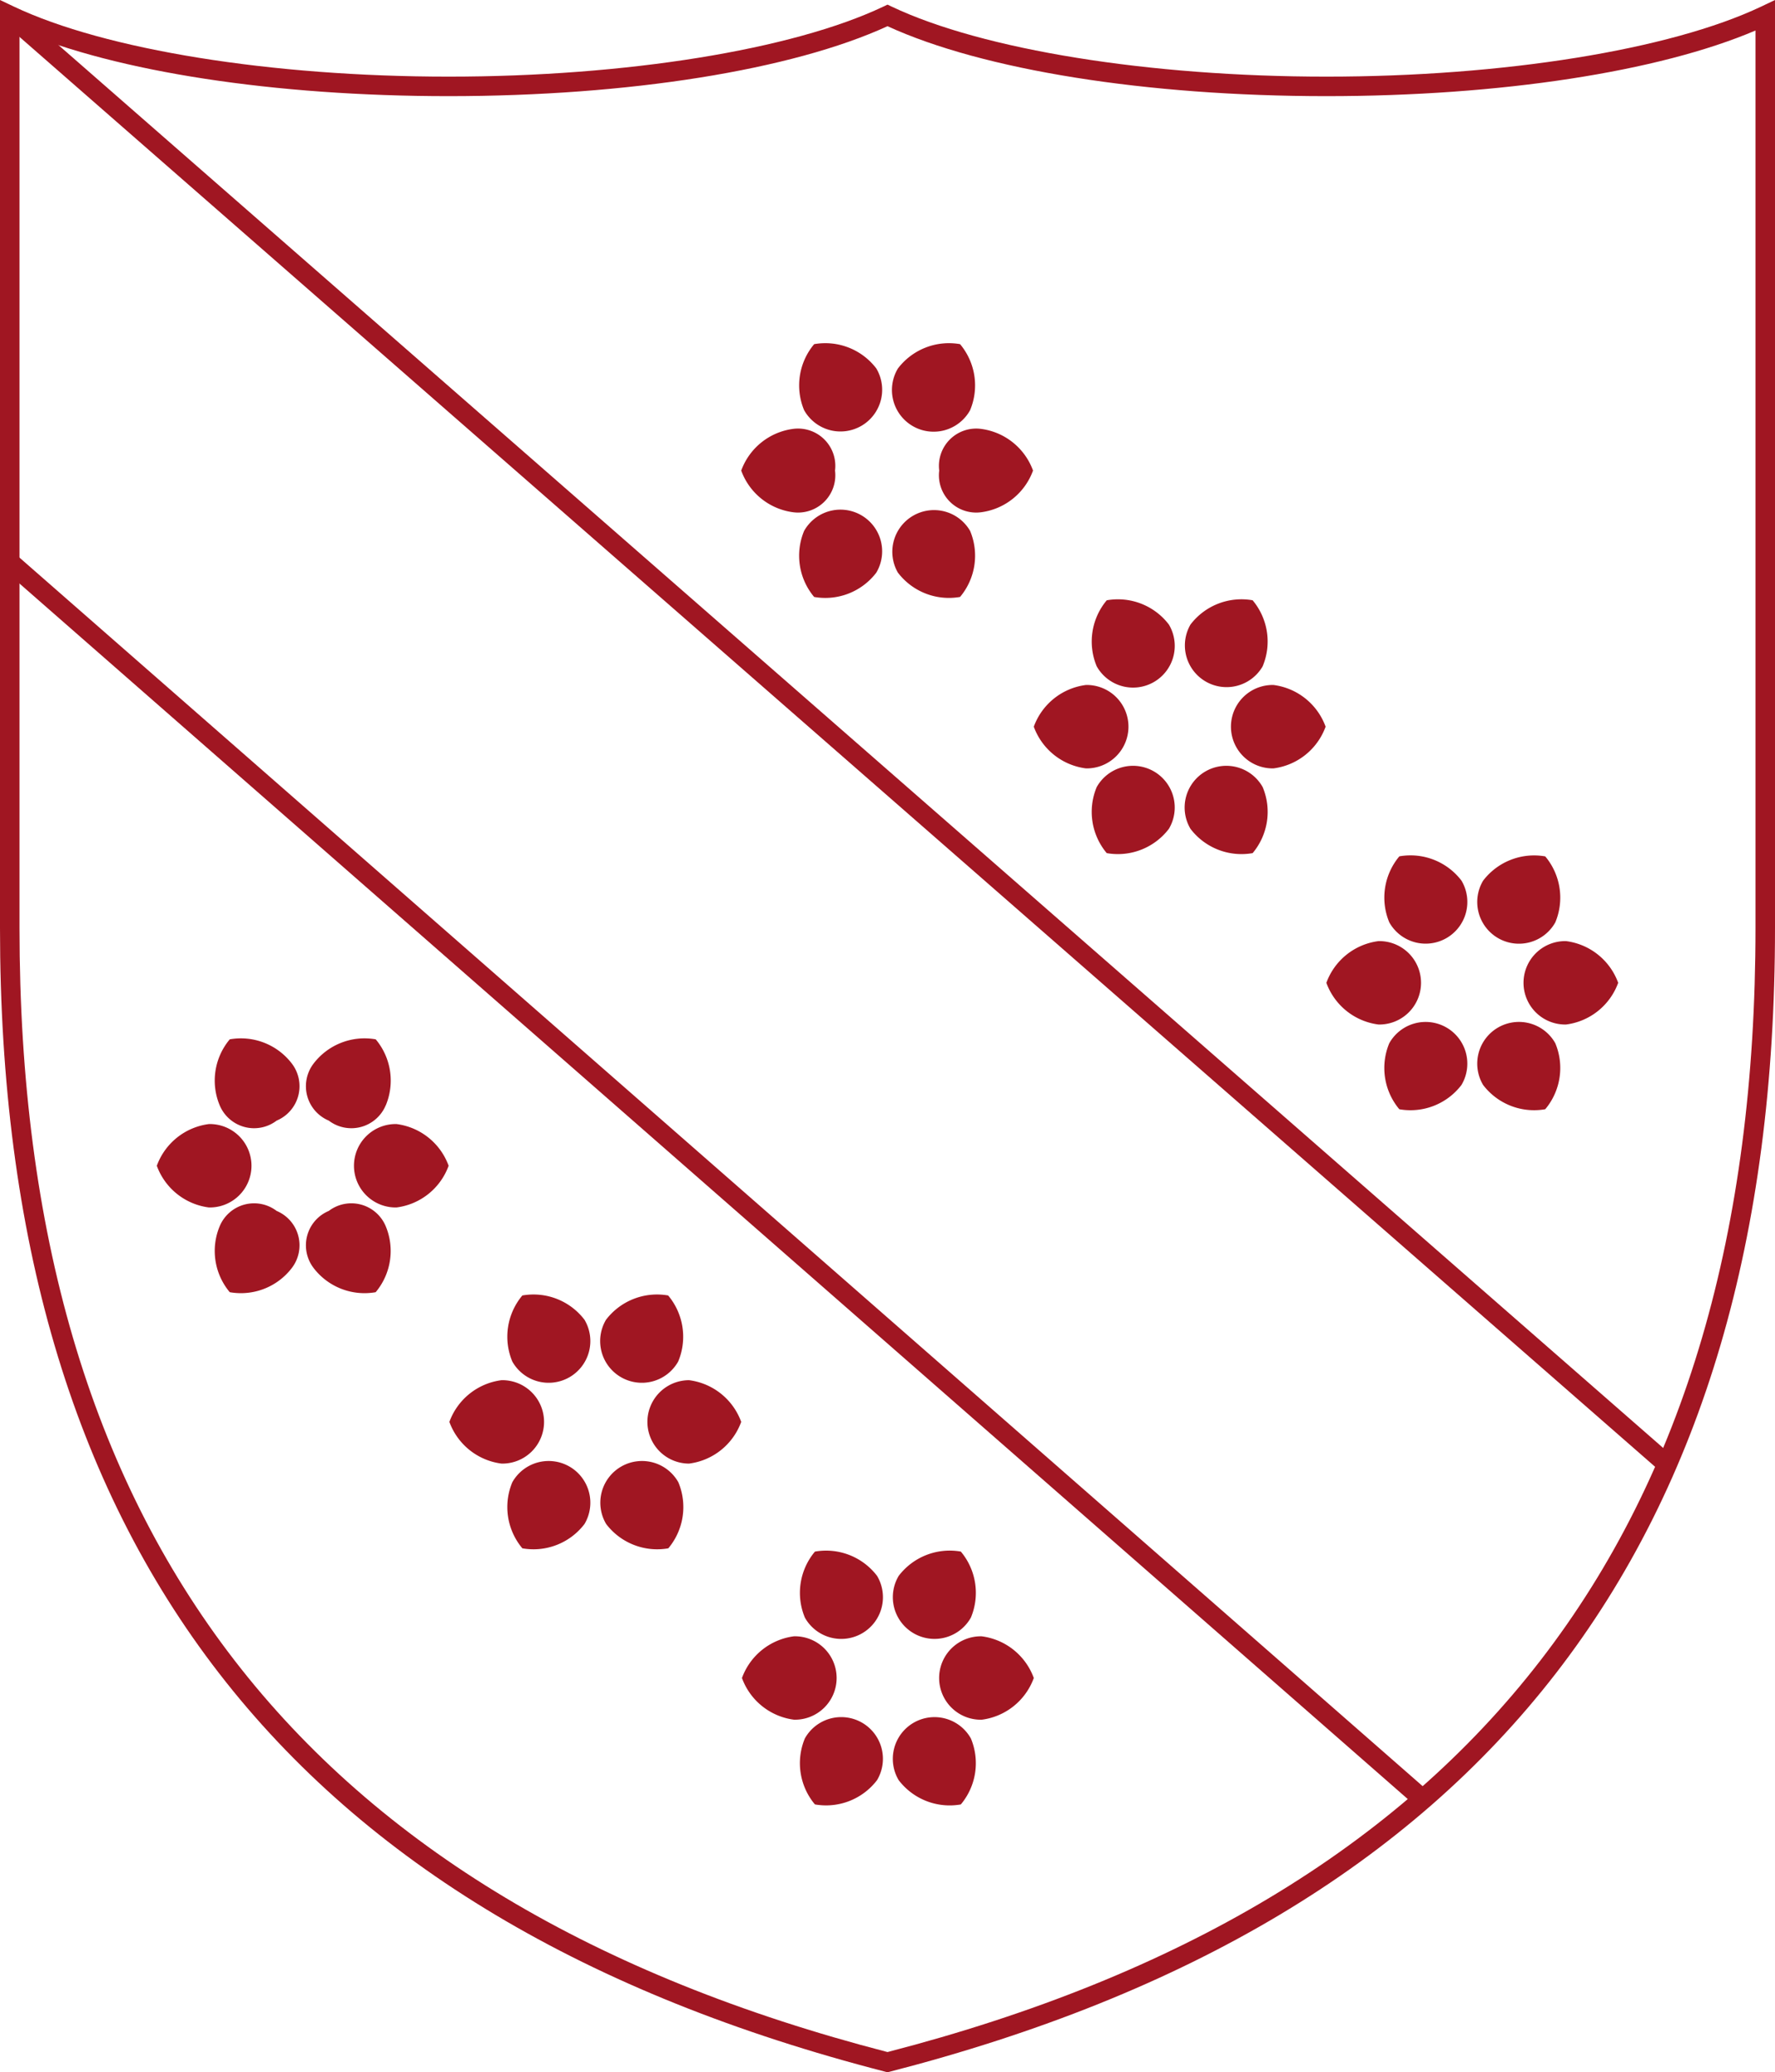 <svg xmlns="http://www.w3.org/2000/svg" width="100.989" height="117.85" viewBox="0 0 100.989 117.85"><g id="Raggruppa_248" data-name="Raggruppa 248" transform="translate(9480 317)"><path id="Tracciato_4634" data-name="Tracciato 4634" d="M50.495,117.85l-.139-.036C16.472,109.092,0,87.822,0,52.789V0L.793.376C5.97,2.832,15.447,4.358,25.525,4.358S45.08,2.832,50.257.376l.238-.113.238.113C55.91,2.832,65.386,4.358,75.465,4.358S95.019,2.832,100.2.376L100.989,0V52.789c0,35.034-16.471,56.3-50.356,65.026ZM1.11,1.735V52.789C1.11,87.2,17.265,108.1,50.495,116.7,83.724,108.1,99.879,87.2,99.879,52.789V1.735C94.381,4.08,85.36,5.468,75.465,5.468c-10.236,0-19.537-1.485-24.97-3.978-5.433,2.493-14.734,3.978-24.97,3.978-9.9,0-18.917-1.387-24.415-3.733" transform="translate(-9480 -317)" fill="#a01622"></path><path id="Tracciato_4635" data-name="Tracciato 4635" d="M33.947,104.725a2.372,2.372,0,1,1,0-4.743,3.648,3.648,0,0,1,2.965,2.371,3.647,3.647,0,0,1-2.965,2.372" transform="translate(-9491.387 -353.057)" fill="#a01622"></path><path id="Tracciato_4636" data-name="Tracciato 4636" d="M31.769,96.148a2.121,2.121,0,0,1-3.24.868,2.121,2.121,0,0,1-.868-3.24A3.649,3.649,0,0,1,31.2,92.394a3.649,3.649,0,0,1,.572,3.754" transform="translate(-9489.823 -350.287)" fill="#a01622"></path><path id="Tracciato_4637" data-name="Tracciato 4637" d="M23.49,93.776a2.121,2.121,0,0,1-.868,3.24,2.121,2.121,0,0,1-3.24-.868,3.648,3.648,0,0,1,.572-3.754,3.647,3.647,0,0,1,3.536,1.382" transform="translate(-9486.882 -350.287)" fill="#a01622"></path><path id="Tracciato_4638" data-name="Tracciato 4638" d="M16.919,99.982a2.372,2.372,0,1,1,0,4.743,3.648,3.648,0,0,1-2.965-2.371,3.647,3.647,0,0,1,2.965-2.372" transform="translate(-9485.032 -353.057)" fill="#a01622"></path><path id="Tracciato_4639" data-name="Tracciato 4639" d="M19.382,108.338a2.121,2.121,0,0,1,3.24-.868,2.121,2.121,0,0,1,.868,3.24,3.649,3.649,0,0,1-3.536,1.382,3.649,3.649,0,0,1-.572-3.754" transform="translate(-9486.882 -355.605)" fill="#a01622"></path><path id="Tracciato_4640" data-name="Tracciato 4640" d="M27.661,110.71a2.121,2.121,0,0,1,.868-3.24,2.12,2.12,0,0,1,3.239.868,3.649,3.649,0,0,1-.571,3.754,3.647,3.647,0,0,1-3.536-1.382" transform="translate(-9489.823 -355.605)" fill="#a01622"></path><path id="Tracciato_4641" data-name="Tracciato 4641" d="M59.982,127.507a2.371,2.371,0,1,1,0-4.743,3.648,3.648,0,0,1,2.965,2.371,3.646,3.646,0,0,1-2.965,2.372" transform="translate(-9500.776 -361.273)" fill="#a01622"></path><path id="Tracciato_4642" data-name="Tracciato 4642" d="M57.8,118.929a2.372,2.372,0,1,1-4.108-2.372,3.649,3.649,0,0,1,3.536-1.382,3.649,3.649,0,0,1,.572,3.754" transform="translate(-9499.213 -358.502)" fill="#a01622"></path><path id="Tracciato_4643" data-name="Tracciato 4643" d="M49.526,116.557a2.372,2.372,0,1,1-4.108,2.372,3.648,3.648,0,0,1,.572-3.754,3.647,3.647,0,0,1,3.536,1.382" transform="translate(-9496.271 -358.502)" fill="#a01622"></path><path id="Tracciato_4644" data-name="Tracciato 4644" d="M42.955,122.763a2.372,2.372,0,1,1,0,4.743,3.648,3.648,0,0,1-2.965-2.371,3.647,3.647,0,0,1,2.965-2.372" transform="translate(-9494.422 -361.272)" fill="#a01622"></path><path id="Tracciato_4645" data-name="Tracciato 4645" d="M45.418,131.119a2.372,2.372,0,1,1,4.108,2.372,3.647,3.647,0,0,1-3.536,1.382,3.649,3.649,0,0,1-.572-3.754" transform="translate(-9496.271 -363.821)" fill="#a01622"></path><path id="Tracciato_4646" data-name="Tracciato 4646" d="M53.7,133.491a2.372,2.372,0,1,1,4.108-2.372,3.648,3.648,0,0,1-.572,3.754,3.647,3.647,0,0,1-3.536-1.382" transform="translate(-9499.212 -363.821)" fill="#a01622"></path><path id="Tracciato_4647" data-name="Tracciato 4647" d="M86.018,150.288a2.372,2.372,0,1,1,0-4.743,3.648,3.648,0,0,1,2.965,2.371,3.647,3.647,0,0,1-2.965,2.372" transform="translate(-9510.165 -369.488)" fill="#a01622"></path><path id="Tracciato_4648" data-name="Tracciato 4648" d="M83.841,141.71a2.372,2.372,0,1,1-4.108-2.372,3.649,3.649,0,0,1,3.536-1.382,3.649,3.649,0,0,1,.572,3.754" transform="translate(-9508.602 -366.718)" fill="#a01622"></path><path id="Tracciato_4649" data-name="Tracciato 4649" d="M75.562,139.339a2.372,2.372,0,1,1-4.108,2.372,3.648,3.648,0,0,1,.572-3.754,3.647,3.647,0,0,1,3.536,1.382" transform="translate(-9505.66 -366.718)" fill="#a01622"></path><path id="Tracciato_4650" data-name="Tracciato 4650" d="M68.991,145.544a2.372,2.372,0,1,1,0,4.743,3.648,3.648,0,0,1-2.965-2.371,3.647,3.647,0,0,1,2.965-2.373" transform="translate(-9503.812 -369.488)" fill="#a01622"></path><path id="Tracciato_4651" data-name="Tracciato 4651" d="M71.453,153.9a2.372,2.372,0,1,1,4.108,2.372,3.649,3.649,0,0,1-3.536,1.382,3.649,3.649,0,0,1-.572-3.754" transform="translate(-9505.66 -372.037)" fill="#a01622"></path><path id="Tracciato_4652" data-name="Tracciato 4652" d="M79.732,156.272A2.372,2.372,0,1,1,83.84,153.9a3.648,3.648,0,0,1-.572,3.754,3.647,3.647,0,0,1-3.536-1.382" transform="translate(-9508.602 -372.036)" fill="#a01622"></path><path id="Tracciato_4653" data-name="Tracciato 4653" d="M85.95,42.89a2.121,2.121,0,0,1-2.372-2.372,2.121,2.121,0,0,1,2.372-2.371,3.648,3.648,0,0,1,2.965,2.371A3.647,3.647,0,0,1,85.95,42.89" transform="translate(-9510.141 -330.757)" fill="#a01622"></path><path id="Tracciato_4654" data-name="Tracciato 4654" d="M83.773,34.312a2.372,2.372,0,1,1-4.108-2.371A3.647,3.647,0,0,1,83.2,30.559a3.648,3.648,0,0,1,.572,3.753" transform="translate(-9508.577 -327.987)" fill="#a01622"></path><path id="Tracciato_4655" data-name="Tracciato 4655" d="M75.494,31.941a2.372,2.372,0,1,1-4.108,2.372,3.648,3.648,0,0,1,.572-3.754,3.647,3.647,0,0,1,3.536,1.382" transform="translate(-9505.636 -327.987)" fill="#a01622"></path><path id="Tracciato_4656" data-name="Tracciato 4656" d="M68.923,38.146a2.122,2.122,0,0,1,2.372,2.373,2.121,2.121,0,0,1-2.372,2.371,3.648,3.648,0,0,1-2.965-2.371,3.648,3.648,0,0,1,2.965-2.373" transform="translate(-9503.786 -330.757)" fill="#a01622"></path><path id="Tracciato_4657" data-name="Tracciato 4657" d="M71.385,46.5a2.372,2.372,0,1,1,4.108,2.372,3.649,3.649,0,0,1-3.536,1.382,3.649,3.649,0,0,1-.572-3.754" transform="translate(-9505.636 -333.305)" fill="#a01622"></path><path id="Tracciato_4658" data-name="Tracciato 4658" d="M79.664,48.874A2.372,2.372,0,1,1,83.772,46.5a3.648,3.648,0,0,1-.572,3.754,3.648,3.648,0,0,1-3.536-1.382" transform="translate(-9508.577 -333.306)" fill="#a01622"></path><path id="Tracciato_4659" data-name="Tracciato 4659" d="M111.986,65.671a2.372,2.372,0,1,1,0-4.743,3.648,3.648,0,0,1,2.965,2.371,3.647,3.647,0,0,1-2.965,2.372" transform="translate(-9519.53 -338.973)" fill="#a01622"></path><path id="Tracciato_4660" data-name="Tracciato 4660" d="M109.808,57.094a2.372,2.372,0,0,1-4.109-2.372,3.649,3.649,0,0,1,3.536-1.382,3.65,3.65,0,0,1,.572,3.754" transform="translate(-9517.967 -336.203)" fill="#a01622"></path><path id="Tracciato_4661" data-name="Tracciato 4661" d="M101.53,54.722a2.372,2.372,0,1,1-4.108,2.372,3.648,3.648,0,0,1,.572-3.754,3.647,3.647,0,0,1,3.536,1.382" transform="translate(-9515.025 -336.202)" fill="#a01622"></path><path id="Tracciato_4662" data-name="Tracciato 4662" d="M94.959,60.928a2.372,2.372,0,1,1,0,4.743A3.648,3.648,0,0,1,91.994,63.3a3.647,3.647,0,0,1,2.965-2.372" transform="translate(-9513.176 -338.973)" fill="#a01622"></path><path id="Tracciato_4663" data-name="Tracciato 4663" d="M97.421,69.284a2.372,2.372,0,1,1,4.108,2.372,3.649,3.649,0,0,1-3.536,1.382,3.649,3.649,0,0,1-.572-3.754" transform="translate(-9515.025 -341.521)" fill="#a01622"></path><path id="Tracciato_4664" data-name="Tracciato 4664" d="M105.7,71.656a2.372,2.372,0,1,1,4.108-2.372,3.648,3.648,0,0,1-.572,3.754,3.647,3.647,0,0,1-3.536-1.382" transform="translate(-9517.967 -341.521)" fill="#a01622"></path><path id="Tracciato_4665" data-name="Tracciato 4665" d="M138.022,88.453a2.372,2.372,0,1,1,0-4.743,3.648,3.648,0,0,1,2.965,2.371,3.647,3.647,0,0,1-2.965,2.372" transform="translate(-9528.92 -347.189)" fill="#a01622"></path><path id="Tracciato_4666" data-name="Tracciato 4666" d="M135.844,79.875a2.372,2.372,0,1,1-4.108-2.372,3.649,3.649,0,0,1,3.536-1.382,3.649,3.649,0,0,1,.572,3.754" transform="translate(-9527.355 -344.418)" fill="#a01622"></path><path id="Tracciato_4667" data-name="Tracciato 4667" d="M127.566,77.5a2.372,2.372,0,1,1-4.108,2.372,3.648,3.648,0,0,1,.572-3.754,3.647,3.647,0,0,1,3.536,1.382" transform="translate(-9524.414 -344.418)" fill="#a01622"></path><path id="Tracciato_4668" data-name="Tracciato 4668" d="M120.994,83.709a2.372,2.372,0,1,1,0,4.743,3.648,3.648,0,0,1-2.965-2.371,3.647,3.647,0,0,1,2.965-2.372" transform="translate(-9522.565 -347.188)" fill="#a01622"></path><path id="Tracciato_4669" data-name="Tracciato 4669" d="M123.457,92.066a2.372,2.372,0,1,1,4.108,2.372,3.649,3.649,0,0,1-3.536,1.382,3.649,3.649,0,0,1-.572-3.754" transform="translate(-9524.414 -349.737)" fill="#a01622"></path><path id="Tracciato_4670" data-name="Tracciato 4670" d="M131.736,94.437a2.372,2.372,0,1,1,4.108-2.372,3.648,3.648,0,0,1-.572,3.754,3.647,3.647,0,0,1-3.536-1.382" transform="translate(-9527.355 -349.737)" fill="#a01622"></path><rect id="Rettangolo_757" data-name="Rettangolo 757" width="1.109" height="125.25" transform="matrix(0.658, -0.753, 0.753, 0.658, -9479.811, -315.705)" fill="#a01622"></rect><rect id="Rettangolo_758" data-name="Rettangolo 758" width="1.109" height="106.866" transform="matrix(0.659, -0.753, 0.753, 0.659, -9479.811, -284.619)" fill="#a01622"></rect></g></svg>